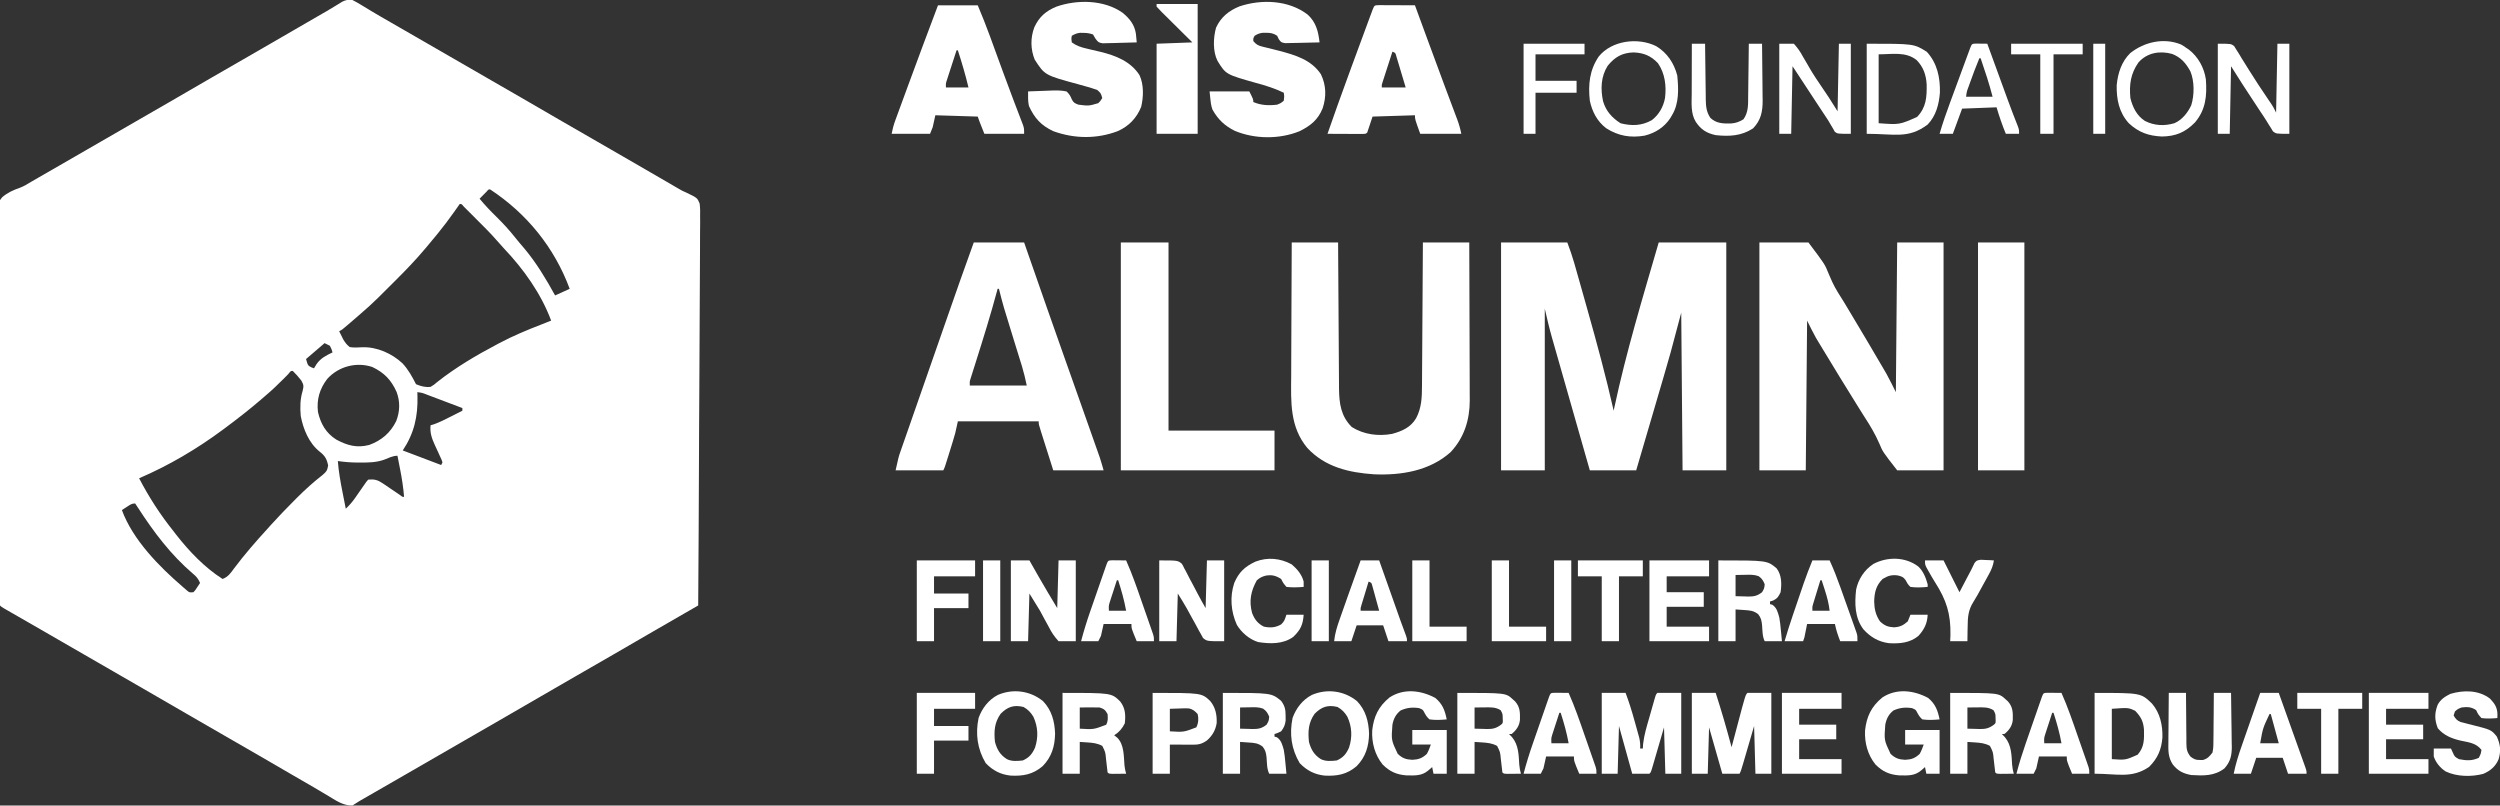 <?xml version="1.0" encoding="UTF-8"?>
<svg version="1.1" xmlns="http://www.w3.org/2000/svg" width="1887" height="608">
<rect width="100%" height="100%" fill="#333333" stroke="none"/>
<path d="M0 0 C2.513 1.267 4.812 2.574 7.188 4.062 C8.713 4.989 10.239 5.913 11.766 6.836 C12.6 7.344 13.435 7.851 14.295 8.374 C19.301 11.383 24.373 14.278 29.438 17.188 C31.686 18.483 33.935 19.778 36.184 21.074 C37.313 21.724 38.442 22.375 39.605 23.044 C45.072 26.193 50.536 29.347 56 32.5 C58.167 33.75 60.333 35 62.5 36.25 C75.5 43.75 88.5 51.25 101.5 58.75 C102.573 59.369 103.645 59.988 104.75 60.625 C106.916 61.874 109.081 63.124 111.246 64.373 C116.686 67.512 122.127 70.65 127.57 73.785 C138.022 79.807 148.463 85.847 158.875 91.938 C167.553 97.013 176.266 102.023 185 107 C194.711 112.534 204.389 118.121 214.036 123.766 C222.644 128.801 231.28 133.788 239.922 138.764 C241.885 139.894 243.842 141.036 245.791 142.19 C248.945 144.031 248.945 144.031 252.162 145.432 C260.323 149.367 260.323 149.367 262.098 153.648 C262.519 156.972 262.543 160.109 262.443 163.459 C262.453 164.714 262.464 165.97 262.474 167.263 C262.501 170.738 262.453 174.208 262.393 177.683 C262.341 181.432 262.359 185.182 262.368 188.932 C262.374 195.425 262.336 201.917 262.269 208.41 C262.171 217.798 262.14 227.184 262.125 236.572 C262.099 251.804 262.019 267.034 261.905 282.265 C261.795 297.059 261.71 311.853 261.659 326.647 C261.654 328.015 261.654 328.015 261.65 329.411 C261.634 333.988 261.619 338.564 261.604 343.14 C261.48 381.094 261.268 419.047 261 457 C257.432 459.058 253.865 461.117 250.297 463.175 C249.087 463.873 247.876 464.572 246.665 465.27 C240.317 468.933 233.968 472.596 227.617 476.254 C217.436 482.119 207.267 488.005 197.125 493.938 C187.855 499.359 178.542 504.702 169.212 510.019 C160.087 515.22 150.999 520.48 141.933 525.783 C131.409 531.938 120.846 538.024 110.282 544.109 C104.853 547.237 99.427 550.369 94 553.5 C91.833 554.75 89.667 556 87.5 557.25 C85.891 558.178 85.891 558.178 84.25 559.125 C48.5 579.75 48.5 579.75 45.244 581.628 C43.096 582.867 40.948 584.107 38.801 585.346 C33.713 588.282 28.626 591.216 23.535 594.146 C21.125 595.533 18.714 596.921 16.304 598.31 C14.599 599.292 12.892 600.273 11.186 601.254 C10.156 601.847 9.127 602.44 8.066 603.051 C7.158 603.573 6.25 604.096 5.315 604.634 C3.509 605.7 1.745 606.837 0 608 C-7.252 608.096 -12.771 604.003 -18.812 600.375 C-19.963 599.695 -21.115 599.017 -22.267 598.34 C-24.659 596.933 -27.048 595.521 -29.435 594.105 C-34.968 590.83 -40.55 587.639 -46.125 584.438 C-54.392 579.674 -62.64 574.88 -70.875 570.062 C-79.553 564.987 -88.266 559.977 -97 555 C-106.721 549.46 -116.409 543.866 -126.067 538.217 C-136.591 532.062 -147.154 525.976 -157.718 519.891 C-163.147 516.763 -168.573 513.631 -174 510.5 C-176.167 509.25 -178.333 508 -180.5 506.75 C-193.5 499.25 -206.5 491.75 -219.5 484.25 C-220.575 483.63 -221.649 483.01 -222.756 482.372 C-224.903 481.133 -227.049 479.895 -229.195 478.656 C-234.3 475.709 -239.406 472.765 -244.517 469.828 C-246.947 468.432 -249.376 467.034 -251.805 465.635 C-253.533 464.642 -255.262 463.65 -256.99 462.658 C-258.026 462.062 -259.062 461.466 -260.129 460.852 C-261.047 460.324 -261.966 459.796 -262.912 459.252 C-265 458 -265 458 -266 457 C-266.112 455.378 -266.155 453.752 -266.171 452.126 C-266.189 450.533 -266.189 450.533 -266.208 448.909 C-266.217 447.728 -266.226 446.547 -266.235 445.33 C-266.247 444.087 -266.26 442.843 -266.274 441.562 C-266.308 438.095 -266.338 434.628 -266.365 431.16 C-266.39 428.19 -266.417 425.22 -266.445 422.25 C-266.707 394.082 -266.849 365.913 -266.963 337.744 C-266.978 334.075 -266.994 330.406 -267.009 326.737 C-267.013 325.825 -267.017 324.913 -267.021 323.973 C-267.086 309.21 -267.214 294.448 -267.366 279.685 C-267.52 264.531 -267.611 249.379 -267.64 234.224 C-267.66 224.876 -267.73 215.53 -267.864 206.183 C-267.951 199.771 -267.974 193.36 -267.949 186.948 C-267.936 183.248 -267.951 179.554 -268.04 175.855 C-268.535 154.264 -268.535 154.264 -264.342 148.865 C-260.365 145.44 -256.009 143.466 -251.082 141.768 C-247.99 140.627 -245.369 138.997 -242.566 137.27 C-240.566 136.116 -238.564 134.964 -236.562 133.812 C-234.314 132.517 -232.065 131.221 -229.816 129.926 C-228.123 128.951 -228.123 128.951 -226.395 127.956 C-220.928 124.807 -215.464 121.653 -210 118.5 C-207.833 117.25 -205.667 116 -203.5 114.75 C-202.428 114.131 -201.355 113.513 -200.25 112.875 C-164.5 92.25 -164.5 92.25 -161.25 90.375 C-159.084 89.126 -156.919 87.876 -154.754 86.627 C-149.314 83.488 -143.873 80.35 -138.43 77.215 C-127.978 71.193 -117.537 65.153 -107.125 59.062 C-97.855 53.641 -88.542 48.298 -79.212 42.981 C-70.097 37.785 -61.019 32.532 -51.964 27.234 C-43.356 22.199 -34.72 17.212 -26.078 12.236 C-24.562 11.363 -24.562 11.363 -23.016 10.473 C-22.028 9.907 -21.039 9.341 -20.021 8.758 C-17.914 7.532 -15.823 6.278 -13.744 5.003 C-12.689 4.362 -11.634 3.72 -10.547 3.059 C-9.129 2.18 -9.129 2.18 -7.683 1.283 C-4.784 -0.103 -3.165 -0.396 0 0 Z M101.371 144.531 C100.733 145.181 100.095 145.831 99.438 146.5 C98.797 147.15 98.156 147.799 97.496 148.469 C97.002 148.974 96.509 149.479 96 150 C100.03 154.86 104.289 159.35 108.812 163.75 C113.831 168.701 118.492 173.762 122.863 179.305 C125.148 182.187 127.539 184.961 129.938 187.75 C138.988 198.611 146.186 210.648 153 223 C156.63 221.35 160.26 219.7 164 218 C152.504 186.909 131.679 161.202 104 143 C102.749 142.886 102.749 142.886 101.371 144.531 Z M81 154 C79.551 155.982 78.145 157.98 76.75 160 C72.891 165.49 68.863 170.798 64.625 176 C64.145 176.59 63.665 177.181 63.171 177.789 C61.462 179.872 59.732 181.936 58 184 C56.755 185.504 56.755 185.504 55.484 187.039 C48.054 195.931 40.09 204.19 31.862 212.344 C29.733 214.454 27.612 216.573 25.492 218.693 C24.115 220.066 22.737 221.437 21.359 222.809 C20.428 223.738 20.428 223.738 19.477 224.687 C15.14 228.979 10.627 233.024 6 237 C4.742 238.091 3.484 239.182 2.227 240.273 C1.026 241.308 -0.174 242.342 -1.375 243.375 C-1.99 243.907 -2.605 244.44 -3.238 244.988 C-7.769 248.884 -7.769 248.884 -10 250 C-9.341 251.337 -8.672 252.669 -8 254 C-7.48 255.06 -7.48 255.06 -6.949 256.141 C-5.489 258.582 -4.25 260.24 -2 262 C1.273 262.469 4.265 262.304 7.562 262.105 C18.602 261.767 29.791 266.791 37.812 274.25 C42.098 278.865 45.195 284.39 48 290 C51.777 291.545 54.933 292.444 59 292 C61.528 290.485 61.528 290.485 64.062 288.312 C77.987 277.328 93.34 268.264 109 260 C109.664 259.646 110.328 259.292 111.013 258.927 C121.366 253.442 132.047 249.009 142.97 244.786 C145.321 243.876 147.662 242.943 150 242 C142.493 221.744 129.221 203.105 114.379 187.52 C112.504 185.534 110.729 183.523 108.957 181.449 C104.44 176.26 99.572 171.422 94.7 166.57 C93.104 164.979 91.513 163.382 89.922 161.785 C88.909 160.773 87.896 159.761 86.883 158.75 C85.512 157.381 85.512 157.381 84.114 155.984 C82.362 153.886 82.362 153.886 81 154 Z M-21 259 C-27.93 264.94 -27.93 264.94 -35 271 C-33.609 275.915 -33.609 275.915 -30.875 277.312 C-30.256 277.539 -29.637 277.766 -29 278 C-28.041 276.422 -28.041 276.422 -27.062 274.812 C-23.927 270.353 -19.843 268.29 -15 266 C-15.717 263.538 -15.717 263.538 -17 261 C-18.32 260.34 -19.64 259.68 -21 259 Z M-19 286 C-24.777 293.544 -27.09 301.534 -26 311 C-23.919 319.947 -20.012 326.803 -12.195 331.789 C-3.891 336.248 3.433 338.296 12.676 335.844 C22.002 332.458 28.708 326.701 33.094 317.773 C35.896 310.43 36.079 303.262 33.375 295.875 C29.262 286.764 24.089 281.334 15 277 C2.887 272.962 -10.558 276.632 -19 286 Z M-48.441 282.379 C-49.483 283.439 -50.524 284.5 -51.562 285.562 C-56.212 290.26 -60.943 294.74 -66 299 C-67.377 300.193 -67.377 300.193 -68.781 301.41 C-77.563 308.99 -86.7 316.068 -96 323 C-96.599 323.447 -97.199 323.895 -97.816 324.355 C-117.434 338.908 -138.543 351.351 -161 361 C-153.573 375.251 -145.054 388.481 -135 401 C-134.33 401.875 -133.659 402.751 -132.969 403.652 C-123.134 416.23 -111.513 428.39 -98 437 C-93.906 435.48 -91.912 432.6 -89.438 429.188 C-81.542 418.619 -72.889 408.742 -64 399 C-63.218 398.125 -62.435 397.249 -61.629 396.348 C-55.864 389.951 -49.891 383.787 -43.812 377.688 C-42.69 376.558 -42.69 376.558 -41.545 375.406 C-35.495 369.373 -29.244 363.745 -22.5 358.5 C-19.574 355.936 -19.07 355.369 -18.312 351.375 C-19.324 346.411 -20.722 343.988 -24.75 340.875 C-32.854 334.384 -37.091 323.943 -39 314 C-39.578 307.28 -39.463 301.214 -37.5 294.75 C-36.646 291.301 -36.817 290.322 -38.613 287.164 C-40.626 284.611 -42.652 282.248 -45 280 C-46.449 279.884 -46.449 279.884 -48.441 282.379 Z M49 296 C49.035 297.004 49.07 298.008 49.105 299.043 C49.478 314.335 46.622 327.068 38 340 C47.57 343.63 57.14 347.26 67 351 C67.33 350.34 67.66 349.68 68 349 C67.288 346.85 67.288 346.85 66.129 344.457 C65.72 343.548 65.31 342.638 64.889 341.701 C64.013 339.793 63.133 337.887 62.248 335.982 C59.883 330.707 58.415 326.797 59 321 C59.797 320.765 60.593 320.531 61.414 320.289 C65.931 318.665 70.104 316.555 74.375 314.375 C75.622 313.745 75.622 313.745 76.895 313.102 C78.932 312.071 80.967 311.037 83 310 C83 309.34 83 308.68 83 308 C78.481 306.287 73.96 304.578 69.438 302.873 C67.899 302.292 66.361 301.71 64.823 301.127 C62.615 300.29 60.405 299.457 58.195 298.625 C57.506 298.363 56.816 298.1 56.105 297.83 C52.648 296.462 52.648 296.462 49 296 Z M23.824 347.027 C18.045 349.018 12.743 349.153 6.688 349.125 C5.463 349.131 5.463 349.131 4.213 349.137 C-0.946 349.128 -5.895 348.74 -11 348 C-10.398 356 -9.002 363.763 -7.438 371.625 C-7.204 372.82 -6.97 374.015 -6.729 375.246 C-6.156 378.165 -5.58 381.083 -5 384 C-2.363 381.463 -0.105 378.931 1.98 375.926 C2.504 375.176 3.028 374.427 3.568 373.654 C4.103 372.882 4.637 372.109 5.188 371.312 C6.264 369.766 7.34 368.221 8.418 366.676 C8.89 365.994 9.362 365.313 9.848 364.611 C11 363 11 363 12 362 C16.632 361.596 19.107 362.244 22.926 364.844 C23.804 365.43 24.683 366.017 25.588 366.621 C26.487 367.241 27.386 367.861 28.312 368.5 C30.12 369.72 31.929 370.939 33.738 372.156 C34.533 372.701 35.327 373.246 36.146 373.807 C37.773 375.09 37.773 375.09 39 375 C38.418 367.853 37.335 360.905 35.938 353.875 C35.751 352.919 35.565 351.962 35.373 350.977 C34.919 348.65 34.462 346.325 34 344 C30.42 344 27.139 345.765 23.824 347.027 Z M-170.125 382.5 C-170.849 382.964 -171.574 383.428 -172.32 383.906 C-172.875 384.267 -173.429 384.628 -174 385 C-165.735 407.507 -145.828 427.672 -128 443 C-127.131 443.753 -126.262 444.506 -125.367 445.281 C-123.083 447.294 -123.083 447.294 -120 447 C-118.539 445.465 -118.539 445.465 -117.312 443.5 C-116.876 442.85 -116.439 442.201 -115.988 441.531 C-115.662 441.026 -115.336 440.521 -115 440 C-116.334 436.952 -117.668 435.202 -120.25 433.125 C-137.171 418.683 -149.974 401.588 -162 383 C-162.66 382.01 -163.32 381.02 -164 380 C-166.676 380 -167.89 381.058 -170.125 382.5 Z " fill="#FFFFFF" transform="translate(266,0)"/>
<path d="M0 0 C16.5 0 33 0 50 0 C51.948 5.194 53.694 10.12 55.201 15.418 C55.401 16.115 55.6 16.811 55.805 17.529 C56.458 19.819 57.106 22.111 57.754 24.402 C58.216 26.03 58.678 27.658 59.141 29.285 C60.368 33.611 61.59 37.939 62.81 42.267 C63.562 44.936 64.316 47.604 65.069 50.273 C72.252 75.723 79.189 101.195 85 127 C85.149 126.291 85.298 125.583 85.452 124.853 C94.431 82.678 106.985 41.383 119 0 C135.83 0 152.66 0 170 0 C170 56.76 170 113.52 170 172 C159.11 172 148.22 172 137 172 C136.67 132.73 136.34 93.46 136 53 C133.36 62.9 130.72 72.8 128 83 C126.293 89.036 124.573 95.065 122.801 101.082 C122.353 102.613 121.906 104.143 121.459 105.674 C120.311 109.599 119.16 113.522 118.007 117.445 C116.84 121.422 115.677 125.399 114.514 129.377 C110.355 143.588 106.179 157.795 102 172 C90.45 172 78.9 172 67 172 C63.006 158.014 59.016 144.027 55.03 130.038 C53.179 123.542 51.326 117.046 49.471 110.551 C47.678 104.275 45.889 97.998 44.102 91.721 C43.422 89.334 42.741 86.947 42.058 84.561 C41.098 81.202 40.142 77.842 39.186 74.482 C38.907 73.509 38.628 72.537 38.341 71.535 C36.314 64.384 34.677 57.267 33 50 C33 90.26 33 130.52 33 172 C22.11 172 11.22 172 0 172 C0 115.24 0 58.48 0 0 Z M137 43 C138 45 138 45 138 45 Z " fill="#FFFFFF" transform="translate(1133,183)"/>
<path d="M0 0 C12.21 0 24.42 0 37 0 C49.39 16.449 49.39 16.449 52.148 23.34 C52.795 24.834 53.447 26.326 54.104 27.816 C54.418 28.527 54.732 29.239 55.056 29.972 C57.426 35.062 60.515 39.755 63.5 44.5 C64.704 46.493 65.903 48.489 67.098 50.488 C67.715 51.518 68.333 52.547 68.969 53.608 C72.553 59.595 76.124 65.589 79.689 71.587 C80.504 72.959 81.32 74.33 82.136 75.7 C86.215 82.554 90.273 89.421 94.254 96.332 C94.857 97.377 95.459 98.422 96.08 99.499 C98.512 103.933 100.738 108.477 103 113 C103.33 75.71 103.66 38.42 104 0 C115.55 0 127.1 0 139 0 C139 56.76 139 113.52 139 172 C127.45 172 115.9 172 104 172 C93.106 158.034 93.106 158.034 90.488 151.727 C87.415 144.666 83.655 138.325 79.438 131.875 C78.203 129.915 76.972 127.953 75.746 125.988 C75.134 125.011 74.521 124.033 73.89 123.026 C65.081 108.923 56.406 94.736 47.812 80.5 C47.201 79.492 46.589 78.484 45.959 77.446 C45.381 76.484 44.803 75.522 44.207 74.531 C43.707 73.702 43.206 72.872 42.691 72.018 C40.306 67.761 38.182 63.364 36 59 C35.67 96.29 35.34 133.58 35 172 C23.45 172 11.9 172 0 172 C0 115.24 0 58.48 0 0 Z M104 115 C105 117 105 117 105 117 Z " fill="#FFFFFF" transform="translate(1328,183)"/>
<path d="M0 0 C11.55 0 23.1 0 35 0 C35.03 5.329 35.03 5.329 35.06 10.765 C35.127 22.52 35.205 34.274 35.288 46.029 C35.338 53.154 35.384 60.278 35.422 67.403 C35.455 73.617 35.495 79.831 35.543 86.044 C35.568 89.331 35.589 92.618 35.603 95.904 C35.62 99.583 35.649 103.262 35.681 106.941 C35.683 108.018 35.685 109.094 35.688 110.204 C35.812 121.507 37.048 131.048 45.312 139.312 C54.393 145.014 65.24 146.414 75.723 144.504 C83.289 142.434 89.776 139.631 93.875 132.688 C98.052 124.786 98.302 116.808 98.319 108.076 C98.329 106.905 98.339 105.733 98.349 104.526 C98.38 100.674 98.397 96.821 98.414 92.969 C98.433 90.29 98.452 87.611 98.473 84.932 C98.519 78.614 98.556 72.296 98.589 65.978 C98.628 58.781 98.677 51.584 98.727 44.386 C98.831 29.591 98.918 14.796 99 0 C110.55 0 122.1 0 134 0 C134.068 16.612 134.123 33.224 134.155 49.837 C134.171 57.551 134.192 65.266 134.226 72.98 C134.256 79.709 134.276 86.437 134.282 93.166 C134.286 96.724 134.295 100.283 134.317 103.841 C134.342 107.826 134.342 111.811 134.341 115.796 C134.351 116.959 134.362 118.122 134.373 119.32 C134.318 134.031 130.183 147.233 120.043 158.156 C104.23 172.427 82.614 175.903 62 175 C43.095 173.701 25.213 169.538 11.777 155.141 C-1.551 139.088 -0.571 120.417 -0.406 100.632 C-0.38 97.085 -0.378 93.537 -0.373 89.99 C-0.361 83.297 -0.328 76.604 -0.288 69.911 C-0.243 62.281 -0.221 54.65 -0.201 47.02 C-0.16 31.347 -0.086 15.673 0 0 Z " fill="#FFFFFF" transform="translate(975,183)"/>
<path d="M0 0 C12.54 0 25.08 0 38 0 C40.086 5.986 40.086 5.986 42.215 12.094 C50.992 37.267 59.771 62.438 68.688 87.562 C69.359 89.454 70.03 91.346 70.701 93.238 C71.036 94.181 71.37 95.124 71.715 96.095 C72.051 97.043 72.388 97.992 72.734 98.969 C73.071 99.917 73.407 100.865 73.754 101.842 C77.899 113.528 82.029 125.218 86.15 136.912 C87.001 139.323 87.852 141.735 88.703 144.145 C89.886 147.493 91.067 150.842 92.246 154.191 C92.597 155.184 92.949 156.176 93.31 157.199 C93.637 158.127 93.963 159.054 94.299 160.01 C94.58 160.809 94.862 161.608 95.153 162.431 C96.195 165.591 97.086 168.8 98 172 C85.46 172 72.92 172 60 172 C58.185 166.266 56.37 160.532 54.5 154.625 C53.926 152.816 53.351 151.007 52.76 149.143 C52.308 147.713 51.857 146.282 51.406 144.852 C51.169 144.106 50.931 143.361 50.687 142.593 C49 137.228 49 137.228 49 135 C28.87 135 8.74 135 -12 135 C-12.66 137.97 -13.32 140.94 -14 144 C-14.609 146.173 -15.243 148.34 -15.91 150.496 C-16.26 151.631 -16.61 152.766 -16.971 153.936 C-17.331 155.091 -17.691 156.247 -18.062 157.438 C-18.427 158.62 -18.791 159.803 -19.166 161.021 C-21.859 169.719 -21.859 169.719 -23 172 C-34.88 172 -46.76 172 -59 172 C-56.75 161.875 -56.75 161.875 -55.359 157.887 C-55.046 156.984 -54.734 156.081 -54.412 155.15 C-54.076 154.196 -53.74 153.241 -53.395 152.258 C-52.861 150.721 -52.861 150.721 -52.316 149.154 C-51.153 145.809 -49.983 142.467 -48.812 139.125 C-47.995 136.78 -47.178 134.434 -46.362 132.088 C-44.3 126.167 -42.232 120.247 -40.163 114.329 C-38.439 109.393 -36.719 104.457 -35 99.52 C-32.259 91.649 -29.512 83.78 -26.762 75.913 C-24.52 69.494 -22.285 63.074 -20.051 56.652 C-13.466 37.731 -6.837 18.832 0 0 Z M18 35 C17.861 35.522 17.723 36.043 17.58 36.581 C12.76 54.544 7.237 72.27 1.625 89.999 C1.32 90.966 1.016 91.933 0.702 92.929 C0.124 94.767 -0.458 96.603 -1.044 98.438 C-1.302 99.259 -1.56 100.08 -1.826 100.925 C-2.054 101.643 -2.281 102.36 -2.516 103.099 C-3.123 105.158 -3.123 105.158 -3 108 C11.19 108 25.38 108 40 108 C38.421 100.776 38.421 100.776 36.459 93.718 C36.172 92.786 35.885 91.854 35.589 90.894 C35.284 89.916 34.979 88.938 34.664 87.93 C34.183 86.371 34.183 86.371 33.692 84.78 C32.673 81.477 31.65 78.176 30.625 74.875 C22.231 47.814 22.231 47.814 19 35 C18.67 35 18.34 35 18 35 Z " fill="#FFFFFF" transform="translate(735,183)"/>
<path d="M0 0 C11.88 0 23.76 0 36 0 C36 46.86 36 93.72 36 142 C62.4 142 88.8 142 116 142 C116 151.9 116 161.8 116 172 C77.72 172 39.44 172 0 172 C0 115.24 0 58.48 0 0 Z " fill="#FFFFFF" transform="translate(846,183)"/>
<path d="M0 0 C11.55 0 23.1 0 35 0 C35 56.76 35 113.52 35 172 C23.45 172 11.9 172 0 172 C0 115.24 0 58.48 0 0 Z " fill="#FFFFFF" transform="translate(1493,183)"/>
<path d="M0 0 C6.369 5.801 8.083 12.798 9 21 C4.925 21.124 0.851 21.214 -3.225 21.275 C-4.612 21.3 -5.998 21.334 -7.384 21.377 C-9.376 21.438 -11.37 21.464 -13.363 21.488 C-14.563 21.514 -15.762 21.541 -16.997 21.568 C-20 21 -20 21 -21.796 18.551 C-22.193 17.709 -22.591 16.867 -23 16 C-25.827 14.077 -28.116 13.727 -31.5 13.75 C-32.253 13.745 -33.006 13.74 -33.781 13.734 C-36.268 14.032 -37.88 14.681 -40 16 C-41.076 17.889 -41.076 17.889 -41 20 C-38.946 22.551 -37.23 23.466 -34.078 24.211 C-33.307 24.401 -32.536 24.591 -31.742 24.787 C-30.919 24.981 -30.097 25.175 -29.25 25.375 C-27.528 25.808 -25.806 26.244 -24.086 26.684 C-23.228 26.903 -22.371 27.122 -21.487 27.347 C-9.403 30.519 2.744 34.117 10 45 C14.062 53.387 14.242 62.035 11.312 70.812 C7.736 79.525 2.246 83.858 -6 88 C-21.225 94.205 -39.847 94.093 -54.992 87.746 C-62.688 83.919 -67.713 79.117 -71.875 71.625 C-73 68 -73 68 -74 58 C-64.1 58 -54.2 58 -44 58 C-41 64 -41 64 -41 66 C-35.296 68.535 -29.134 68.768 -23 68 C-20.149 66.811 -20.149 66.811 -18 65 C-17.583 61.874 -17.583 61.874 -18 59 C-24.777 55.696 -31.612 53.588 -38.875 51.625 C-61.692 45.176 -61.692 45.176 -68 35 C-71.649 27.854 -71.265 17.517 -69.125 9.875 C-65.414 1.868 -59.515 -2.921 -51.43 -6.188 C-34.734 -11.771 -14.284 -10.947 0 0 Z " fill="#FFFFFF" transform="translate(987,11)"/>
<path d="M0 0 C5.309 4.308 9.092 8.941 10.172 15.836 C10.247 16.624 10.321 17.411 10.398 18.223 C10.477 19.021 10.556 19.819 10.637 20.641 C10.691 21.243 10.745 21.845 10.801 22.465 C6.744 22.613 2.689 22.722 -1.37 22.794 C-2.749 22.825 -4.128 22.865 -5.507 22.917 C-7.492 22.99 -9.479 23.021 -11.465 23.051 C-13.256 23.098 -13.256 23.098 -15.083 23.146 C-18.199 22.465 -18.199 22.465 -20.433 19.491 C-21.307 17.993 -21.307 17.993 -22.199 16.465 C-24.97 15.541 -26.766 15.302 -29.637 15.277 C-30.779 15.256 -30.779 15.256 -31.945 15.234 C-34.433 15.489 -36.047 16.225 -38.199 17.465 C-38.617 19.838 -38.617 19.838 -38.199 22.465 C-34.711 25.014 -31.368 26.112 -27.191 27.078 C-26.039 27.357 -24.887 27.636 -23.699 27.924 C-21.307 28.487 -18.914 29.044 -16.52 29.596 C-5.032 32.397 6.245 36.823 12.891 47.16 C16.226 54.262 15.969 63.682 14.145 71.152 C10.733 79.621 4.814 85.748 -3.492 89.434 C-19.354 95.476 -36.284 95.243 -52.199 89.465 C-61.375 85.182 -66.473 79.538 -70.574 70.402 C-71.368 66.673 -71.238 63.278 -71.199 59.465 C-67.161 59.266 -63.125 59.122 -59.084 59.025 C-57.711 58.985 -56.338 58.931 -54.967 58.861 C-50.609 58.646 -46.48 58.569 -42.199 59.465 C-40.115 61.379 -39.202 62.921 -38.163 65.537 C-36.919 68.025 -35.772 68.515 -33.199 69.465 C-25.481 70.448 -25.481 70.448 -18.238 68.344 C-16.715 66.873 -16.715 66.873 -15.199 64.465 C-16.283 60.775 -16.283 60.775 -19.062 58.312 C-19.871 58.053 -20.679 57.794 -21.512 57.527 C-22.486 57.206 -23.461 56.885 -24.465 56.555 C-27.386 55.702 -30.309 54.887 -33.246 54.094 C-58.593 47.22 -58.593 47.22 -66.199 35.465 C-69.403 27.595 -69.471 18.912 -66.449 10.965 C-62.817 3.158 -57.83 -1.194 -49.926 -4.48 C-34.224 -10 -14.023 -9.789 0 0 Z " fill="#FFFFFF" transform="translate(847.199,9.535)"/>
<path d="M0 0 C9.9 0 19.8 0 30 0 C33.153 7.567 36.211 15.073 39.004 22.766 C39.545 24.243 39.545 24.243 40.096 25.751 C41.254 28.916 42.408 32.083 43.562 35.25 C45.164 39.635 46.767 44.019 48.371 48.402 C48.766 49.482 49.161 50.561 49.568 51.674 C51.958 58.194 54.381 64.7 56.848 71.191 C57.133 71.945 57.419 72.698 57.713 73.474 C59.016 76.905 60.326 80.333 61.647 83.757 C62.096 84.937 62.545 86.116 63.008 87.332 C63.396 88.34 63.784 89.348 64.184 90.386 C65 93 65 93 65 97 C55.1 97 45.2 97 35 97 C31 87 31 87 30 84 C19.44 83.67 8.88 83.34 -2 83 C-2.66 85.97 -3.32 88.94 -4 92 C-4.66 93.65 -5.32 95.3 -6 97 C-15.57 97 -25.14 97 -35 97 C-34.295 93.477 -33.593 90.603 -32.38 87.294 C-32.048 86.381 -31.716 85.468 -31.373 84.527 C-31.01 83.542 -30.647 82.558 -30.273 81.543 C-29.893 80.503 -29.513 79.463 -29.121 78.391 C-27.876 74.989 -26.626 71.588 -25.375 68.188 C-24.517 65.847 -23.659 63.507 -22.802 61.167 C-15.306 40.739 -7.686 20.358 0 0 Z M14 34 C12.66 38.102 11.329 42.207 10 46.312 C9.618 47.48 9.237 48.647 8.844 49.85 C8.483 50.968 8.122 52.086 7.75 53.238 C7.247 54.786 7.247 54.786 6.734 56.365 C5.866 59.026 5.866 59.026 6 62 C11.61 62 17.22 62 23 62 C20.747 52.515 17.978 43.275 15 34 C14.67 34 14.34 34 14 34 Z " fill="#FFFFFF" transform="translate(708,4)"/>
<path d="M0 0 C1.252 0.005 2.503 0.01 3.793 0.016 C4.789 0.018 4.789 0.018 5.806 0.02 C7.936 0.026 10.065 0.038 12.195 0.051 C13.636 0.056 15.077 0.061 16.517 0.065 C20.056 0.076 23.594 0.093 27.133 0.114 C27.323 0.632 27.513 1.15 27.708 1.684 C29.776 7.325 31.844 12.965 33.914 18.604 C34.725 20.815 35.536 23.026 36.347 25.237 C40.818 37.425 45.305 49.607 49.855 61.766 C50.225 62.755 50.595 63.744 50.976 64.763 C52.735 69.466 54.498 74.168 56.267 78.867 C56.901 80.558 57.534 82.25 58.168 83.942 C58.455 84.701 58.743 85.46 59.04 86.243 C60.405 89.9 61.362 93.26 62.133 97.114 C51.903 97.114 41.673 97.114 31.133 97.114 C27.133 86.114 27.133 86.114 27.133 83.114 C11.293 83.609 11.293 83.609 -4.867 84.114 C-6.187 88.074 -7.507 92.034 -8.867 96.114 C-9.867 97.114 -9.867 97.114 -12.643 97.227 C-13.853 97.222 -15.062 97.217 -16.309 97.211 C-17.614 97.208 -18.919 97.205 -20.264 97.201 C-21.653 97.193 -23.041 97.185 -24.43 97.176 C-25.823 97.171 -27.215 97.166 -28.608 97.162 C-32.028 97.151 -35.448 97.134 -38.867 97.114 C-33.954 82.927 -28.878 68.804 -23.716 54.706 C-22.499 51.382 -21.285 48.056 -20.071 44.731 C-16.023 33.653 -11.947 22.586 -7.828 11.535 C-7.445 10.5 -7.061 9.466 -6.666 8.399 C-6.136 6.983 -6.136 6.983 -5.595 5.538 C-5.285 4.705 -4.974 3.872 -4.654 3.014 C-3.429 0.054 -3.378 0.134 0 0 Z M10.133 35.114 C8.795 39.237 7.463 43.363 6.133 47.489 C5.56 49.252 5.56 49.252 4.976 51.051 C4.615 52.173 4.254 53.294 3.883 54.449 C3.547 55.486 3.212 56.523 2.867 57.592 C2.039 59.996 2.039 59.996 2.133 62.114 C8.073 62.114 14.013 62.114 20.133 62.114 C18.85 57.798 17.557 53.486 16.258 49.176 C15.71 47.328 15.71 47.328 15.152 45.444 C14.798 44.274 14.443 43.104 14.078 41.899 C13.753 40.815 13.429 39.731 13.094 38.614 C12.398 35.965 12.398 35.965 10.133 35.114 Z " fill="#FFFFFF" transform="translate(1040.867,3.886)"/>
<path d="M0 0 C5.94 0 11.88 0 18 0 C22.387 13.578 26.343 27.209 30 41 C30.227 40.144 30.453 39.287 30.687 38.405 C31.541 35.18 32.397 31.956 33.253 28.732 C33.621 27.345 33.989 25.959 34.356 24.572 C40.447 1.553 40.447 1.553 42 0 C47.94 0 53.88 0 60 0 C60 20.13 60 40.26 60 61 C56.04 61 52.08 61 48 61 C47.67 49.12 47.34 37.24 47 25 C43.752 36.099 43.752 36.099 40.508 47.199 C40.101 48.588 39.693 49.978 39.285 51.367 C39.074 52.091 38.864 52.815 38.646 53.561 C37.114 58.772 37.114 58.772 36 61 C31.71 61 27.42 61 23 61 C19.7 49.45 16.4 37.9 13 26 C12.67 37.55 12.34 49.1 12 61 C8.04 61 4.08 61 0 61 C0 40.87 0 20.74 0 0 Z " fill="#FFFFFF" transform="translate(1277,523)"/>
<path d="M0 0 C5.94 0 11.88 0 18 0 C20.582 6.884 22.699 13.648 24.644 20.719 C25.19 22.696 25.746 24.669 26.303 26.643 C26.65 27.899 26.998 29.155 27.355 30.449 C27.83 32.156 27.83 32.156 28.313 33.897 C28.939 36.727 29.142 39.118 29 42 C29.66 42 30.32 42 31 42 C31.072 40.855 31.144 39.711 31.219 38.531 C31.974 31.743 33.982 25.246 35.866 18.704 C36.506 16.479 37.135 14.252 37.762 12.023 C38.163 10.609 38.566 9.195 38.969 7.781 C39.157 7.115 39.346 6.448 39.54 5.761 C40.884 1.116 40.884 1.116 42 0 C47.94 0 53.88 0 60 0 C60 20.13 60 40.26 60 61 C56.04 61 52.08 61 48 61 C47.505 43.675 47.505 43.675 47 26 C46.29 28.443 45.579 30.886 44.848 33.402 C44.16 35.759 43.471 38.115 42.782 40.471 C42.303 42.113 41.825 43.756 41.348 45.398 C40.663 47.755 39.975 50.11 39.285 52.465 C39.072 53.203 38.858 53.942 38.638 54.703 C37.114 59.886 37.114 59.886 36 61 C31.71 61 27.42 61 23 61 C19.7 49.12 16.4 37.24 13 25 C12.67 36.88 12.34 48.76 12 61 C8.04 61 4.08 61 0 61 C0 40.87 0 20.74 0 0 Z " fill="#FFFFFF" transform="translate(1209,523)"/>
<path d="M0 0 C10.23 0 20.46 0 31 0 C31 32.34 31 64.68 31 98 C20.77 98 10.54 98 0 98 C0 75.56 0 53.12 0 30 C8.91 29.67 17.82 29.34 27 29 C25.051 27.074 23.102 25.148 21.094 23.164 C19.216 21.302 17.34 19.438 15.464 17.574 C14.157 16.277 12.847 14.981 11.536 13.687 C9.654 11.83 7.78 9.966 5.906 8.102 C5.316 7.521 4.725 6.941 4.117 6.343 C2.706 4.933 1.347 3.471 0 2 C0 1.34 0 0.68 0 0 Z " fill="#FFFFFF" transform="translate(873,3)"/>
<path d="M0 0 C4.62 0 9.24 0 14 0 C14.762 1.342 15.524 2.684 16.309 4.066 C17.351 5.898 18.394 7.731 19.438 9.562 C19.934 10.438 20.431 11.314 20.943 12.217 C25.508 20.226 30.253 28.088 35 36 C35.33 24.12 35.66 12.24 36 0 C40.29 0 44.58 0 49 0 C49 20.13 49 40.26 49 61 C44.71 61 40.42 61 36 61 C32.694 57.267 30.865 54.637 28.688 50.312 C27.588 48.308 26.488 46.304 25.387 44.301 C24.269 42.222 23.151 40.142 22 38 C19.36 33.71 16.72 29.42 14 25 C13.67 36.88 13.34 48.76 13 61 C8.71 61 4.42 61 0 61 C0 40.87 0 20.74 0 0 Z " fill="#FFFFFF" transform="translate(763,423)"/>
<path d="M0 0 C14 0 14 0 17.086 2.551 C18.075 4.242 18.075 4.242 18.945 6.098 C19.467 7.038 19.467 7.038 20 7.998 C21.094 9.996 22.109 12.024 23.125 14.062 C23.841 15.403 24.563 16.741 25.289 18.076 C26.626 20.55 27.933 23.036 29.208 25.543 C31.042 29.081 33.023 32.54 35 36 C35.33 24.12 35.66 12.24 36 0 C40.29 0 44.58 0 49 0 C49 20.13 49 40.26 49 61 C36 61 36 61 33.043 58.557 C32.431 57.435 31.818 56.312 31.188 55.156 C30.84 54.554 30.493 53.951 30.136 53.33 C29.043 51.409 28.022 49.46 27 47.5 C26.287 46.216 25.57 44.935 24.848 43.656 C23.509 41.277 22.207 38.888 20.922 36.479 C18.761 32.568 16.368 28.789 14 25 C13.67 36.88 13.34 48.76 13 61 C8.71 61 4.42 61 0 61 C0 40.87 0 20.74 0 0 Z M36 38 C37 40 37 40 37 40 Z " fill="#FFFFFF" transform="translate(875,423)"/>
<path d="M0 0 C5.51 4.592 7.221 9.403 8.625 16.188 C4.222 16.594 0.013 16.814 -4.375 16.188 C-6.302 14.563 -7.165 13.086 -8.352 10.883 C-9.358 8.888 -9.358 8.888 -12.188 7.688 C-17.291 6.887 -21.46 7.336 -26.188 9.438 C-29.828 12.35 -31.496 15.681 -32.375 20.188 C-33.259 31.907 -33.259 31.907 -28.375 42.188 C-24.864 45.531 -22.105 46.46 -17.375 46.688 C-12.67 46.468 -9.868 45.51 -6.375 42.188 C-5.074 39.877 -4.249 37.713 -3.375 35.188 C-7.995 35.188 -12.615 35.188 -17.375 35.188 C-17.375 31.558 -17.375 27.927 -17.375 24.188 C-8.795 24.188 -0.215 24.188 8.625 24.188 C8.625 35.078 8.625 45.968 8.625 57.188 C5.325 57.188 2.025 57.188 -1.375 57.188 C-1.705 55.538 -2.035 53.888 -2.375 52.188 C-3.767 53.394 -3.767 53.394 -5.188 54.625 C-10.175 58.947 -15.371 58.532 -21.73 58.453 C-29.218 57.907 -34.436 55.564 -39.75 50.25 C-45.639 43.002 -48.094 33.794 -47.629 24.523 C-46.485 14.004 -42.895 6.486 -34.609 -0.336 C-23.855 -7.443 -10.874 -5.84 0 0 Z " fill="#FFFFFF" transform="translate(1455.375,526.812)"/>
<path d="M0 0 C5.51 4.592 7.221 9.403 8.625 16.188 C4.222 16.594 0.013 16.814 -4.375 16.188 C-6.302 14.563 -7.165 13.086 -8.352 10.883 C-9.358 8.888 -9.358 8.888 -12.188 7.688 C-17.291 6.887 -21.46 7.336 -26.188 9.438 C-29.828 12.35 -31.496 15.681 -32.375 20.188 C-33.259 31.907 -33.259 31.907 -28.375 42.188 C-24.864 45.531 -22.105 46.46 -17.375 46.688 C-12.67 46.468 -9.868 45.51 -6.375 42.188 C-5.074 39.877 -4.249 37.713 -3.375 35.188 C-7.995 35.188 -12.615 35.188 -17.375 35.188 C-17.375 31.558 -17.375 27.927 -17.375 24.188 C-8.795 24.188 -0.215 24.188 8.625 24.188 C8.625 35.078 8.625 45.968 8.625 57.188 C5.325 57.188 2.025 57.188 -1.375 57.188 C-1.705 55.538 -2.035 53.888 -2.375 52.188 C-3.767 53.394 -3.767 53.394 -5.188 54.625 C-10.175 58.947 -15.371 58.532 -21.73 58.453 C-29.218 57.907 -34.436 55.564 -39.75 50.25 C-45.639 43.002 -48.094 33.794 -47.629 24.523 C-46.485 14.004 -42.895 6.486 -34.609 -0.336 C-23.855 -7.443 -10.874 -5.84 0 0 Z " fill="#FFFFFF" transform="translate(1083.375,526.812)"/>
<path d="M0 0 C34.941 0 34.941 0 43.312 8.051 C49.464 15.156 51.456 24.522 51.184 33.746 C50.448 42.774 47.625 49.375 41.188 55.812 C28.114 64.785 17.138 61 0 61 C0 40.87 0 20.74 0 0 Z M13 12 C13 24.54 13 37.08 13 50 C23.375 50.712 23.375 50.712 32.5 46.637 C37.582 40.818 37.422 35.134 37.277 27.75 C36.809 21.42 34.917 18.018 30.625 13.5 C25.498 11.108 25.498 11.108 13 12 Z " fill="#FFFFFF" transform="translate(1581,523)"/>
<path d="M0 0 C36.629 0 36.629 0 44 6 C46.866 9.888 47.409 12.704 47.375 17.5 C47.387 19.155 47.387 19.155 47.398 20.844 C46.958 24.33 46.107 26.212 44 29 C41.312 30.312 41.312 30.312 39 31 C39 31.66 39 32.32 39 33 C39.598 33.165 40.196 33.33 40.812 33.5 C44.165 35.799 44.921 39.235 46 43 C46.575 46.155 46.904 49.307 47.188 52.5 C47.269 53.322 47.351 54.145 47.436 54.992 C47.633 56.994 47.818 58.997 48 61 C43.71 61 39.42 61 35 61 C33.196 57.392 33.332 52.945 33.014 48.941 C32.651 45.457 32.258 43.324 30.051 40.555 C26.471 37.841 23.834 37.744 19.375 37.438 C17.271 37.293 15.168 37.149 13 37 C13 44.92 13 52.84 13 61 C8.71 61 4.42 61 0 61 C0 40.87 0 20.74 0 0 Z M13 11 C13 16.28 13 21.56 13 27 C15.372 27.062 17.744 27.124 20.188 27.188 C20.925 27.215 21.663 27.242 22.423 27.27 C26.829 27.326 29.538 26.743 33 24 C34.659 21.191 34.659 21.191 35 18 C33.855 15.201 32.858 13.596 30.367 11.867 C27.011 10.638 23.769 10.789 20.25 10.875 C16.661 10.937 16.661 10.937 13 11 Z " fill="#FFFFFF" transform="translate(923,523)"/>
<path d="M0 0 C36.833 0 36.833 0 44 6 C47.921 11.228 47.863 17.714 47 24 C45.383 27.328 44.665 28.675 41.312 30.312 C40.549 30.539 39.786 30.766 39 31 C39 31.66 39 32.32 39 33 C39.598 33.165 40.196 33.33 40.812 33.5 C44.165 35.799 44.921 39.235 46 43 C46.575 46.155 46.904 49.307 47.188 52.5 C47.269 53.322 47.351 54.145 47.436 54.992 C47.633 56.994 47.818 58.997 48 61 C43.71 61 39.42 61 35 61 C33.196 57.392 33.332 52.945 33.014 48.941 C32.651 45.457 32.258 43.324 30.051 40.555 C26.471 37.841 23.834 37.744 19.375 37.438 C17.271 37.293 15.168 37.149 13 37 C13 44.92 13 52.84 13 61 C8.71 61 4.42 61 0 61 C0 40.87 0 20.74 0 0 Z M13 11 C13 16.28 13 21.56 13 27 C15.372 27.062 17.744 27.124 20.188 27.188 C20.925 27.215 21.663 27.242 22.423 27.27 C26.829 27.326 29.538 26.743 33 24 C34.659 21.191 34.659 21.191 35 18 C33.855 15.201 32.858 13.596 30.367 11.867 C27.011 10.638 23.769 10.789 20.25 10.875 C16.661 10.937 16.661 10.937 13 11 Z " fill="#FFFFFF" transform="translate(1297,423)"/>
<path d="M0 0 C36.596 0 36.596 0 41.875 4.875 C42.706 5.614 42.706 5.614 43.555 6.367 C47.404 10.716 47.362 14.763 47.258 20.371 C46.805 24.984 44.512 28.098 41 31 C40.34 31 39.68 31 39 31 C39.784 31.825 40.568 32.65 41.375 33.5 C46.294 39.475 46.283 46.841 46.754 54.266 C46.967 56.628 47.345 58.727 48 61 C45.854 61.027 43.708 61.046 41.562 61.062 C40.368 61.074 39.173 61.086 37.941 61.098 C35 61 35 61 34 60 C33.552 56.667 33.18 53.335 32.838 49.99 C32.355 44.653 32.355 44.653 30 40 C26.319 38.001 22.827 37.648 18.688 37.375 C15.872 37.189 15.872 37.189 13 37 C13 44.92 13 52.84 13 61 C8.71 61 4.42 61 0 61 C0 40.87 0 20.74 0 0 Z M13 11 C13 16.28 13 21.56 13 27 C15.372 27.062 17.744 27.124 20.188 27.188 C20.925 27.215 21.663 27.242 22.423 27.27 C26.842 27.326 29.467 26.641 33 24 C34.442 22.778 34.442 22.778 34.25 19.125 C34.221 15.878 34.221 15.878 32.688 13.062 C28.742 10.578 24.788 10.884 20.312 10.938 C17.899 10.958 15.486 10.979 13 11 Z " fill="#FFFFFF" transform="translate(1472,523)"/>
<path d="M0 0 C36.596 0 36.596 0 41.875 4.875 C42.706 5.614 42.706 5.614 43.555 6.367 C47.404 10.716 47.362 14.763 47.258 20.371 C46.805 24.984 44.512 28.098 41 31 C40.34 31 39.68 31 39 31 C39.784 31.825 40.568 32.65 41.375 33.5 C46.294 39.475 46.283 46.841 46.754 54.266 C46.967 56.628 47.345 58.727 48 61 C45.854 61.027 43.708 61.046 41.562 61.062 C40.368 61.074 39.173 61.086 37.941 61.098 C35 61 35 61 34 60 C33.552 56.667 33.18 53.335 32.838 49.99 C32.355 44.653 32.355 44.653 30 40 C26.319 38.001 22.827 37.648 18.688 37.375 C15.872 37.189 15.872 37.189 13 37 C13 44.92 13 52.84 13 61 C8.71 61 4.42 61 0 61 C0 40.87 0 20.74 0 0 Z M13 11 C13 16.28 13 21.56 13 27 C15.372 27.062 17.744 27.124 20.188 27.188 C20.925 27.215 21.663 27.242 22.423 27.27 C26.842 27.326 29.467 26.641 33 24 C34.442 22.778 34.442 22.778 34.25 19.125 C34.221 15.878 34.221 15.878 32.688 13.062 C28.742 10.578 24.788 10.884 20.312 10.938 C17.899 10.958 15.486 10.979 13 11 Z " fill="#FFFFFF" transform="translate(1100,523)"/>
<path d="M0 0 C6.569 6.744 8.819 15.378 9.129 24.551 C8.956 34.115 6.56 42.131 -0.227 49.074 C-7.596 55.375 -14.975 56.705 -24.461 56.223 C-32.065 55.375 -37.936 52.352 -43.246 46.801 C-49.542 36.153 -51.114 24.813 -48.598 12.672 C-45.9 5.304 -41.118 -0.954 -34.121 -4.637 C-22.717 -9.586 -9.68 -7.881 0 0 Z M-31.996 9.613 C-36.688 16.261 -37.073 22.844 -36.246 30.801 C-34.668 36.56 -32.397 40.548 -27.246 43.801 C-23.526 45.661 -19.306 45.232 -15.246 44.801 C-10.428 42.66 -8.084 39.843 -6.004 35.133 C-3.393 27.098 -3.746 19.487 -7.246 11.801 C-9.206 8.559 -11.342 6.311 -14.684 4.426 C-21.967 2.649 -26.765 4.264 -31.996 9.613 Z " fill="#FFFFFF" transform="translate(1024.246,529.199)"/>
<path d="M0 0 C6.569 6.744 8.819 15.378 9.129 24.551 C8.956 34.115 6.56 42.131 -0.227 49.074 C-7.596 55.375 -14.975 56.705 -24.461 56.223 C-32.065 55.375 -37.936 52.352 -43.246 46.801 C-49.542 36.153 -51.114 24.813 -48.598 12.672 C-45.9 5.304 -41.118 -0.954 -34.121 -4.637 C-22.717 -9.586 -9.68 -7.881 0 0 Z M-31.996 9.613 C-36.688 16.261 -37.073 22.844 -36.246 30.801 C-34.668 36.56 -32.397 40.548 -27.246 43.801 C-23.526 45.661 -19.306 45.232 -15.246 44.801 C-10.428 42.66 -8.084 39.843 -6.004 35.133 C-3.393 27.098 -3.746 19.487 -7.246 11.801 C-9.206 8.559 -11.342 6.311 -14.684 4.426 C-21.967 2.649 -26.765 4.264 -31.996 9.613 Z " fill="#FFFFFF" transform="translate(787.246,529.199)"/>
<path d="M0 0 C36.946 0 36.946 0 43.562 6.5 C47.469 11.546 47.703 16.815 47 23 C44.96 27.006 42.777 29.572 39 32 C40.176 32.928 40.176 32.928 41.375 33.875 C46.561 39.076 46.201 47.844 46.754 54.773 C46.992 56.926 47.424 58.915 48 61 C45.854 61.027 43.708 61.046 41.562 61.062 C40.368 61.074 39.173 61.086 37.941 61.098 C35 61 35 61 34 60 C33.552 56.667 33.18 53.335 32.838 49.99 C32.355 44.653 32.355 44.653 30 40 C26.319 38.001 22.827 37.648 18.688 37.375 C15.872 37.189 15.872 37.189 13 37 C13 44.92 13 52.84 13 61 C8.71 61 4.42 61 0 61 C0 40.87 0 20.74 0 0 Z M13 11 C13 16.28 13 21.56 13 27 C23.485 27.647 23.485 27.647 33 24 C34.405 21.191 34.249 19.112 34 16 C32.22 12.864 31.477 12.159 28 11 C25.425 10.93 22.886 10.907 20.312 10.938 C17.899 10.958 15.486 10.979 13 11 Z " fill="#FFFFFF" transform="translate(802,523)"/>
<path d="M0 0 C3.556 3.729 5.518 6.651 5.633 11.879 C5.61 12.806 5.586 13.733 5.562 14.688 C1.508 15.032 -2.395 15.227 -6.438 14.688 C-9 11.812 -9 11.812 -10.438 8.688 C-14.144 6.216 -17.139 6.134 -21.438 6.688 C-24.365 7.842 -24.365 7.842 -26.438 9.688 C-26.767 10.678 -27.098 11.668 -27.438 12.688 C-26.028 15.254 -24.978 16.452 -22.28 17.629 C-21.461 17.834 -20.641 18.039 -19.797 18.25 C-18.438 18.61 -18.438 18.61 -17.051 18.977 C-16.106 19.211 -15.161 19.446 -14.188 19.688 C0.947 23.508 0.947 23.508 5.121 28.582 C7.858 34.554 8.438 39.366 6.5 45.75 C4.25 51.216 0.227 54.568 -5.152 56.828 C-14.055 59.157 -25.116 58.974 -33.484 54.961 C-37.609 52.272 -40.826 48.375 -42.438 43.688 C-42.438 41.708 -42.438 39.727 -42.438 37.688 C-38.148 37.688 -33.858 37.688 -29.438 37.688 C-29.004 38.636 -28.571 39.585 -28.125 40.562 C-26.644 43.888 -26.644 43.888 -23.438 45.688 C-17.903 46.794 -13.723 47.119 -8.438 44.688 C-6.906 41.682 -6.906 41.682 -6.438 38.688 C-10.473 33.443 -16.059 33.039 -22.176 31.709 C-28.879 30.131 -34.858 27.767 -39.375 22.375 C-41.88 16.038 -41.901 11.042 -39.52 4.734 C-37.33 0.593 -34.099 -1.482 -29.938 -3.562 C-20.035 -6.533 -8.538 -6.568 0 0 Z " fill="#FFFFFF" transform="translate(1879.438,527.312)"/>
<path d="M0 0 C14.85 0 29.7 0 45 0 C45 3.96 45 7.92 45 12 C34.44 12 23.88 12 13 12 C13 15.96 13 19.92 13 24 C22.24 24 31.48 24 41 24 C41 27.63 41 31.26 41 35 C31.76 35 22.52 35 13 35 C13 39.95 13 44.9 13 50 C23.56 50 34.12 50 45 50 C45 53.63 45 57.26 45 61 C30.15 61 15.3 61 0 61 C0 40.87 0 20.74 0 0 Z " fill="#FFFFFF" transform="translate(1788,523)"/>
<path d="M0 0 C14.85 0 29.7 0 45 0 C45 3.96 45 7.92 45 12 C34.44 12 23.88 12 13 12 C13 15.96 13 19.92 13 24 C22.24 24 31.48 24 41 24 C41 27.63 41 31.26 41 35 C31.76 35 22.52 35 13 35 C13 39.95 13 44.9 13 50 C23.56 50 34.12 50 45 50 C45 53.63 45 57.26 45 61 C30.15 61 15.3 61 0 61 C0 40.87 0 20.74 0 0 Z " fill="#FFFFFF" transform="translate(1345,523)"/>
<path d="M0 0 C14.85 0 29.7 0 45 0 C45 3.96 45 7.92 45 12 C34.44 12 23.88 12 13 12 C13 15.96 13 19.92 13 24 C22.24 24 31.48 24 41 24 C41 27.63 41 31.26 41 35 C31.76 35 22.52 35 13 35 C13 39.95 13 44.9 13 50 C23.56 50 34.12 50 45 50 C45 53.63 45 57.26 45 61 C30.15 61 15.3 61 0 61 C0 40.87 0 20.74 0 0 Z " fill="#FFFFFF" transform="translate(1245,423)"/>
<path d="M0 0 C3.63 0 7.26 0 11 0 C13.978 3.329 15.744 5.846 17.812 9.688 C18.992 11.706 20.174 13.723 21.359 15.738 C21.954 16.775 22.549 17.813 23.162 18.881 C26.091 23.851 29.323 28.605 32.562 33.375 C33.69 35.048 34.817 36.723 35.941 38.398 C36.413 39.096 36.884 39.794 37.369 40.513 C39.637 43.972 41.808 47.493 44 51 C44.33 34.17 44.66 17.34 45 0 C47.97 0 50.94 0 54 0 C54 22.44 54 44.88 54 68 C44 68 44 68 41.943 66.496 C41.316 65.367 41.316 65.367 40.676 64.215 C40.126 63.301 39.577 62.387 39.01 61.445 C38.347 60.308 37.683 59.171 37 58 C35.541 55.748 34.053 53.516 32.563 51.283 C30.896 48.783 29.244 46.273 27.596 43.76 C27.036 42.907 26.477 42.054 25.901 41.175 C25.335 40.313 24.77 39.451 24.188 38.562 C23.032 36.803 21.876 35.043 20.721 33.283 C18.193 29.435 15.667 25.586 13.143 21.736 C12.101 20.153 11.051 18.576 10 17 C9.67 33.83 9.34 50.66 9 68 C6.03 68 3.06 68 0 68 C0 45.56 0 23.12 0 0 Z " fill="#FFFFFF" transform="translate(1343,33)"/>
<path d="M0 0 C10 0 10 0 12.375 1.844 C12.911 2.72 13.447 3.597 14 4.5 C14.647 5.513 15.294 6.526 15.961 7.57 C16.634 8.702 17.307 9.834 18 11 C18.739 12.187 19.481 13.372 20.227 14.555 C21.442 16.487 22.653 18.421 23.85 20.364 C28.166 27.364 32.75 34.18 37.354 40.994 C37.928 41.847 38.502 42.699 39.094 43.578 C39.606 44.335 40.119 45.092 40.646 45.872 C42 48 42 48 44 52 C44.33 34.84 44.66 17.68 45 0 C47.97 0 50.94 0 54 0 C54 22.44 54 44.88 54 68 C44 68 44 68 41.649 66.163 C41.119 65.288 40.589 64.413 40.043 63.512 C39.401 62.505 38.76 61.499 38.099 60.462 C37.597 59.628 37.597 59.628 37.085 58.777 C35.519 56.212 33.834 53.732 32.159 51.238 C30.318 48.485 28.509 45.712 26.699 42.938 C25.307 40.804 23.911 38.672 22.514 36.541 C21.609 35.159 20.705 33.777 19.801 32.395 C19.392 31.77 18.984 31.146 18.563 30.503 C15.65 26.035 12.828 21.525 10 17 C9.67 33.83 9.34 50.66 9 68 C6.03 68 3.06 68 0 68 C0 45.56 0 23.12 0 0 Z " fill="#FFFFFF" transform="translate(1674,33)"/>
<path d="M0 0 C1.969 1.129 1.969 1.129 3.812 2.438 C4.503 2.9 5.194 3.363 5.906 3.84 C12.961 9.223 17.586 17.649 18.812 26.438 C19.686 38.711 18.772 49.268 10.5 58.938 C3.25 66.305 -4.025 69.359 -14.402 69.473 C-24.542 68.988 -31.943 66.383 -39.398 59.418 C-46.791 51.234 -48.719 41.376 -48.5 30.625 C-47.617 21.622 -44.797 12.828 -38.188 6.438 C-27.644 -1.889 -12.952 -5.304 0 0 Z M-32.074 13.562 C-38.025 22.092 -39.103 30.177 -38.188 40.438 C-36.476 47.358 -33.378 53.728 -27.254 57.688 C-20.171 61.324 -12.557 61.692 -4.938 59.438 C0.884 56.891 5.066 51.594 7.75 45.938 C10.176 38.281 10.223 27.73 7.125 20.312 C3.695 14.059 0.038 9.772 -6.668 7.137 C-15.921 4.569 -25.516 6.176 -32.074 13.562 Z " fill="#FFFFFF" transform="translate(1646.188,33.562)"/>
<path d="M0 0 C8.314 4.998 13.543 12.805 15.969 22.184 C16.976 32.263 17.422 43.322 11.969 52.184 C11.35 53.251 11.35 53.251 10.719 54.34 C6.174 61.26 -0.659 65.57 -8.656 67.559 C-19.285 69.386 -28.603 67.815 -37.738 61.938 C-44.479 56.782 -48.308 49.411 -50.031 41.184 C-51.365 29.018 -50.283 18.139 -43.281 7.809 C-33.445 -4.313 -13.691 -6.775 0 0 Z M-36.555 14.844 C-41.73 23.044 -41.995 32.429 -40.031 41.621 C-37.833 49.076 -33.276 54.124 -26.781 58.246 C-18.408 60.34 -10.837 60.194 -3.227 55.863 C2.164 51.739 5.467 45.833 6.719 39.195 C7.848 30.107 6.735 20.627 1.391 12.902 C-3.856 7.325 -9.33 5.053 -16.969 4.746 C-25.658 5.017 -31.08 8.132 -36.555 14.844 Z " fill="#FFFFFF" transform="translate(1250.031,34.816)"/>
<path d="M0 0 C4.29 0 8.58 0 13 0 C13.004 1.337 13.008 2.674 13.012 4.052 C13.034 9.019 13.089 13.985 13.153 18.951 C13.176 21.1 13.19 23.248 13.196 25.397 C13.205 28.488 13.246 31.577 13.293 34.668 C13.289 35.626 13.285 36.585 13.281 37.573 C13.382 42.219 13.482 44.33 16.402 48.104 C19.074 50.054 20.243 50.682 23.5 50.625 C24.232 50.638 24.964 50.651 25.719 50.664 C29.33 49.613 30.7 47.973 33 45 C33.749 41.56 33.721 38.178 33.707 34.668 C33.722 33.676 33.737 32.684 33.753 31.663 C33.796 28.504 33.805 25.346 33.812 22.188 C33.836 20.042 33.861 17.897 33.889 15.752 C33.952 10.501 33.984 5.251 34 0 C38.29 0 42.58 0 47 0 C47.124 6.832 47.215 13.663 47.275 20.496 C47.3 22.818 47.334 25.14 47.377 27.461 C47.438 30.808 47.466 34.153 47.488 37.5 C47.514 38.531 47.54 39.561 47.566 40.623 C47.569 47.259 46.522 51.972 42 57 C34.439 62.822 26.159 62.554 17 62 C10.952 60.906 6.887 58.916 3 54 C-0.642 48.416 -0.391 43.349 -0.293 36.914 C-0.289 35.857 -0.284 34.8 -0.28 33.711 C-0.263 30.349 -0.226 26.987 -0.188 23.625 C-0.172 21.34 -0.159 19.055 -0.146 16.77 C-0.113 11.179 -0.062 5.59 0 0 Z " fill="#FFFFFF" transform="translate(1637,523)"/>
<path d="M0 0 C35.647 0 35.647 0 45.375 6.125 C53.248 14.748 55.492 25.507 55.246 36.883 C54.538 45.85 52.324 54.347 46 61 C31.319 71.993 21.163 68 0 68 C0 45.56 0 23.12 0 0 Z M9 8 C9 25.16 9 42.32 9 60 C24.67 61.172 24.67 61.172 38.016 55.266 C44.941 48.002 45.409 40.392 45.246 30.664 C44.762 23.46 42.822 17.713 37.758 12.441 C29.591 5.744 19.106 8 9 8 Z " fill="#FFFFFF" transform="translate(1409,33)"/>
<path d="M0 0 C37.048 0 37.048 0 43.559 6.238 C47.491 11.045 48.59 16.653 48.348 22.766 C47.507 28.17 45.042 32.366 40.938 35.938 C37.067 38.655 34.504 39.124 29.895 39.098 C29.009 39.095 28.123 39.093 27.21 39.09 C26.089 39.081 24.968 39.072 23.812 39.062 C20.244 39.042 16.676 39.021 13 39 C13 46.26 13 53.52 13 61 C8.71 61 4.42 61 0 61 C0 40.87 0 20.74 0 0 Z M13 12 C13 17.61 13 23.22 13 29 C23.485 29.647 23.485 29.647 33 26 C34.567 22.866 34.852 19.368 34 16 C31.908 13.659 30.253 12.206 27.089 11.686 C24.937 11.607 22.839 11.651 20.688 11.75 C18.151 11.832 15.614 11.915 13 12 Z " fill="#FFFFFF" transform="translate(870,523)"/>
<path d="M0 0 C4.62 0 9.24 0 14 0 C14.741 2.095 14.741 2.095 15.497 4.232 C17.345 9.456 19.194 14.68 21.043 19.904 C21.841 22.156 22.638 24.409 23.435 26.662 C24.586 29.917 25.738 33.171 26.891 36.426 C27.242 37.419 27.593 38.412 27.955 39.435 C28.465 40.876 28.465 40.876 28.985 42.345 C29.314 43.274 29.643 44.204 29.983 45.161 C31.378 49.055 32.82 52.931 34.269 56.805 C35 59 35 59 35 61 C30.38 61 25.76 61 21 61 C19.68 57.04 18.36 53.08 17 49 C10.4 49 3.8 49 -3 49 C-4.32 52.96 -5.64 56.92 -7 61 C-11.29 61 -15.58 61 -20 61 C-19.392 55.086 -17.755 49.883 -15.762 44.297 C-15.44 43.378 -15.118 42.46 -14.786 41.514 C-13.759 38.59 -12.723 35.67 -11.688 32.75 C-11.003 30.804 -10.318 28.857 -9.635 26.91 C-6.474 17.922 -3.283 8.945 0 0 Z M6 16 C4.996 19.29 3.997 22.582 3 25.875 C2.571 27.281 2.571 27.281 2.133 28.715 C1.727 30.059 1.727 30.059 1.312 31.43 C1.061 32.257 0.81 33.085 0.551 33.937 C-0.086 35.966 -0.086 35.966 0 38 C4.62 38 9.24 38 14 38 C13.051 34.518 12.091 31.04 11.125 27.562 C10.856 26.569 10.586 25.576 10.309 24.553 C10.044 23.608 9.78 22.664 9.508 21.691 C9.267 20.817 9.026 19.942 8.778 19.041 C8.193 16.815 8.193 16.815 6 16 Z " fill="#FFFFFF" transform="translate(1027,423)"/>
<path d="M0 0 C4.29 0 8.58 0 13 0 C16.05 6.644 18.668 13.35 21.109 20.238 C21.481 21.281 21.853 22.325 22.236 23.399 C23.014 25.588 23.79 27.777 24.565 29.967 C25.754 33.322 26.953 36.674 28.152 40.025 C28.909 42.159 29.666 44.292 30.422 46.426 C30.781 47.427 31.14 48.428 31.511 49.459 C31.838 50.391 32.166 51.323 32.503 52.282 C32.938 53.508 32.938 53.508 33.382 54.757 C34 57 34 57 34 61 C29.71 61 25.42 61 21 61 C19.264 56.548 17.944 52.719 17 48 C10.07 48 3.14 48 -4 48 C-4.66 51.3 -5.32 54.6 -6 58 C-6.33 58.99 -6.66 59.98 -7 61 C-11.62 61 -16.24 61 -21 61 C-19.057 54.419 -17.004 47.898 -14.785 41.406 C-14.488 40.534 -14.191 39.662 -13.885 38.763 C-13.262 36.934 -12.637 35.106 -12.012 33.278 C-11.065 30.508 -10.123 27.736 -9.182 24.965 C-8.571 23.174 -7.959 21.384 -7.348 19.594 C-7.071 18.78 -6.795 17.966 -6.511 17.128 C-4.524 11.338 -2.307 5.67 0 0 Z M6 15 C4.993 18.269 3.996 21.54 3 24.812 C2.571 26.206 2.571 26.206 2.133 27.627 C1.862 28.52 1.591 29.412 1.312 30.332 C0.935 31.565 0.935 31.565 0.551 32.823 C-0.123 35.111 -0.123 35.111 0 38 C4.29 38 8.58 38 13 38 C12.383 32.606 11.121 27.716 9.438 22.562 C9.087 21.465 9.087 21.465 8.729 20.346 C8.157 18.562 7.579 16.781 7 15 C6.67 15 6.34 15 6 15 Z " fill="#FFFFFF" transform="translate(1368,423)"/>
<path d="M0 0 C3.353 0.033 6.706 0.065 10.059 0.098 C14.77 10.659 18.488 21.573 22.272 32.491 C23.38 35.686 24.497 38.877 25.615 42.068 C26.322 44.1 27.029 46.132 27.734 48.164 C28.069 49.117 28.403 50.07 28.747 51.052 C29.052 51.934 29.356 52.816 29.669 53.725 C29.938 54.499 30.208 55.274 30.485 56.071 C31.059 58.098 31.059 58.098 31.059 61.098 C26.769 61.098 22.479 61.098 18.059 61.098 C14.059 51.473 14.059 51.473 14.059 48.098 C7.129 48.098 0.199 48.098 -6.941 48.098 C-7.601 51.068 -8.261 54.038 -8.941 57.098 C-9.601 58.418 -10.261 59.738 -10.941 61.098 C-15.231 61.098 -19.521 61.098 -23.941 61.098 C-21.916 53.386 -19.592 45.866 -16.965 38.34 C-16.409 36.735 -16.409 36.735 -15.841 35.098 C-15.065 32.861 -14.287 30.624 -13.507 28.388 C-12.308 24.949 -11.117 21.508 -9.926 18.066 C-9.168 15.887 -8.411 13.707 -7.652 11.527 C-7.295 10.495 -6.938 9.463 -6.57 8.4 C-6.239 7.454 -5.908 6.509 -5.568 5.535 C-5.132 4.282 -5.132 4.282 -4.687 3.004 C-3.507 -0.014 -3.429 0.114 0 0 Z M3.059 15.098 C2.049 18.178 1.053 21.262 0.059 24.348 C-0.371 25.657 -0.371 25.657 -0.809 26.992 C-1.079 27.837 -1.35 28.681 -1.629 29.551 C-2.006 30.713 -2.006 30.713 -2.391 31.899 C-3.103 34.367 -3.103 34.367 -2.941 38.098 C1.349 38.098 5.639 38.098 10.059 38.098 C8.646 30.212 6.519 22.718 4.059 15.098 C3.729 15.098 3.399 15.098 3.059 15.098 Z " fill="#FFFFFF" transform="translate(1545.941,522.902)"/>
<path d="M0 0 C3.353 0.033 6.706 0.065 10.059 0.098 C14.77 10.659 18.488 21.573 22.272 32.491 C23.38 35.686 24.497 38.877 25.615 42.068 C26.322 44.1 27.029 46.132 27.734 48.164 C28.069 49.117 28.403 50.07 28.747 51.052 C29.052 51.934 29.356 52.816 29.669 53.725 C29.938 54.499 30.208 55.274 30.485 56.071 C31.059 58.098 31.059 58.098 31.059 61.098 C26.769 61.098 22.479 61.098 18.059 61.098 C14.059 51.473 14.059 51.473 14.059 48.098 C7.129 48.098 0.199 48.098 -6.941 48.098 C-7.601 51.068 -8.261 54.038 -8.941 57.098 C-9.601 58.418 -10.261 59.738 -10.941 61.098 C-15.231 61.098 -19.521 61.098 -23.941 61.098 C-21.916 53.386 -19.592 45.866 -16.965 38.34 C-16.409 36.735 -16.409 36.735 -15.841 35.098 C-15.065 32.861 -14.287 30.624 -13.507 28.388 C-12.308 24.949 -11.117 21.508 -9.926 18.066 C-9.168 15.887 -8.411 13.707 -7.652 11.527 C-7.295 10.495 -6.938 9.463 -6.57 8.4 C-6.239 7.454 -5.908 6.509 -5.568 5.535 C-5.132 4.282 -5.132 4.282 -4.687 3.004 C-3.507 -0.014 -3.429 0.114 0 0 Z M3.059 15.098 C2.049 18.178 1.053 21.262 0.059 24.348 C-0.371 25.657 -0.371 25.657 -0.809 26.992 C-1.079 27.837 -1.35 28.681 -1.629 29.551 C-2.006 30.713 -2.006 30.713 -2.391 31.899 C-3.103 34.367 -3.103 34.367 -2.941 38.098 C1.349 38.098 5.639 38.098 10.059 38.098 C8.646 30.212 6.519 22.718 4.059 15.098 C3.729 15.098 3.399 15.098 3.059 15.098 Z " fill="#FFFFFF" transform="translate(1173.941,522.902)"/>
<path d="M0 0 C3.353 0.033 6.706 0.065 10.059 0.098 C14.77 10.659 18.488 21.573 22.272 32.491 C23.38 35.686 24.497 38.877 25.615 42.068 C26.322 44.1 27.029 46.132 27.734 48.164 C28.069 49.117 28.403 50.07 28.747 51.052 C29.052 51.934 29.356 52.816 29.669 53.725 C29.938 54.499 30.208 55.274 30.485 56.071 C31.059 58.098 31.059 58.098 31.059 61.098 C26.769 61.098 22.479 61.098 18.059 61.098 C14.059 51.473 14.059 51.473 14.059 48.098 C7.129 48.098 0.199 48.098 -6.941 48.098 C-7.601 51.068 -8.261 54.038 -8.941 57.098 C-9.601 58.418 -10.261 59.738 -10.941 61.098 C-15.231 61.098 -19.521 61.098 -23.941 61.098 C-21.916 53.386 -19.592 45.866 -16.965 38.34 C-16.409 36.735 -16.409 36.735 -15.841 35.098 C-15.065 32.861 -14.287 30.624 -13.507 28.388 C-12.308 24.949 -11.117 21.508 -9.926 18.066 C-9.168 15.887 -8.411 13.707 -7.652 11.527 C-7.295 10.495 -6.938 9.463 -6.57 8.4 C-6.239 7.454 -5.908 6.509 -5.568 5.535 C-5.132 4.282 -5.132 4.282 -4.687 3.004 C-3.507 -0.014 -3.429 0.114 0 0 Z M3.059 15.098 C2.049 18.178 1.053 21.262 0.059 24.348 C-0.371 25.657 -0.371 25.657 -0.809 26.992 C-1.079 27.837 -1.35 28.681 -1.629 29.551 C-2.006 30.713 -2.006 30.713 -2.391 31.899 C-3.103 34.367 -3.103 34.367 -2.941 38.098 C1.349 38.098 5.639 38.098 10.059 38.098 C8.646 30.212 6.519 22.718 4.059 15.098 C3.729 15.098 3.399 15.098 3.059 15.098 Z " fill="#FFFFFF" transform="translate(839.941,422.902)"/>
<path d="M0 0 C4.62 0 9.24 0 14 0 C16.027 5.67 18.053 11.34 20.079 17.01 C20.766 18.931 21.452 20.852 22.139 22.773 C24.115 28.301 26.088 33.83 28.058 39.36 C28.979 41.941 29.905 44.522 30.831 47.102 C31.385 48.653 31.939 50.203 32.492 51.754 C32.748 52.463 33.004 53.172 33.267 53.902 C35 58.773 35 58.773 35 61 C30.38 61 25.76 61 21 61 C19.68 57.04 18.36 53.08 17 49 C10.4 49 3.8 49 -3 49 C-4.32 52.96 -5.64 56.92 -7 61 C-11.29 61 -15.58 61 -20 61 C-18.545 53.673 -16.342 46.789 -13.867 39.746 C-13.47 38.605 -13.074 37.463 -12.665 36.287 C-11.406 32.669 -10.141 29.053 -8.875 25.438 C-8.016 22.973 -7.158 20.509 -6.301 18.045 C-4.206 12.028 -2.105 6.013 0 0 Z M7 16 C1.981 26.64 1.981 26.64 0 38 C4.62 38 9.24 38 14 38 C13.567 36.412 13.134 34.824 12.688 33.188 C10.344 24.594 10.344 24.594 8 16 C7.67 16 7.34 16 7 16 Z " fill="#FFFFFF" transform="translate(1706,523)"/>
<path d="M0 0 C4.1 3.514 7.667 7.668 9 13 C9 14.32 9 15.64 9 17 C4.617 17.342 0.372 17.54 -4 17 C-6.375 14.188 -6.375 14.188 -8 11 C-12.093 8.432 -14.996 7.698 -19.688 8.5 C-22.664 9.344 -23.991 9.992 -26.375 12.062 C-30.852 20.156 -32.355 27.645 -29.938 36.625 C-28.145 41.414 -25.638 44.711 -21 47 C-16.106 47.985 -12.369 47.77 -8 45.312 C-5.602 42.794 -5.602 42.794 -4 38 C0.29 38 4.58 38 9 38 C8.484 45.485 6.675 49.441 1.125 54.75 C-6.578 60.296 -16.342 60.078 -25.438 58.605 C-31.987 56.559 -37.939 51.454 -41.422 45.617 C-45.918 35.744 -46.842 24.373 -43.375 14 C-39.887 5.837 -35.432 1.746 -27.465 -2.055 C-18.188 -5.613 -8.701 -4.712 0 0 Z " fill="#FFFFFF" transform="translate(975,426)"/>
<path d="M0 0 C3.917 3.676 5.653 8.355 7.125 13.438 C7.125 14.098 7.125 14.758 7.125 15.438 C2.723 15.844 -1.488 16.066 -5.875 15.438 C-7.693 13.807 -8.508 12.282 -9.648 10.141 C-11.274 7.883 -12.584 7.508 -15.25 6.812 C-19.87 6.113 -22.84 6.985 -26.875 9.438 C-31.835 14.398 -32.99 19.41 -33.25 26.25 C-33.135 32.029 -32.145 36.619 -28.875 41.438 C-25.525 44.632 -22.903 45.686 -18.375 45.938 C-13.921 45.72 -11.232 44.467 -7.875 41.438 C-7.215 39.788 -6.555 38.138 -5.875 36.438 C-1.585 36.438 2.705 36.438 7.125 36.438 C6.846 42.995 4.546 47.58 0.125 52.438 C-6.37 57.749 -13.929 58.358 -22.027 57.918 C-29.914 56.933 -36.101 53.305 -41.402 47.414 C-47.99 38.572 -48.032 28.038 -46.875 17.438 C-45.192 9.529 -40.629 2.556 -33.82 -1.91 C-23.256 -7.471 -9.768 -7.367 0 0 Z " fill="#FFFFFF" transform="translate(1447.875,427.562)"/>
<path d="M0 0 C3.3 0 6.6 0 10 0 C10.015 1.483 10.029 2.966 10.044 4.495 C10.102 10.008 10.179 15.52 10.262 21.033 C10.296 23.417 10.324 25.801 10.346 28.185 C10.38 31.616 10.432 35.046 10.488 38.477 C10.495 39.539 10.501 40.602 10.508 41.697 C10.616 47.19 10.865 51.279 14 56 C18.534 60.242 23.5 60.299 29.461 60.211 C33.364 59.887 35.635 59.06 39 57 C42.85 51.471 42.474 45.738 42.512 39.258 C42.53 38.134 42.548 37.011 42.566 35.853 C42.62 32.277 42.654 28.701 42.688 25.125 C42.721 22.695 42.755 20.266 42.791 17.836 C42.876 11.891 42.943 5.946 43 0 C46.3 0 49.6 0 53 0 C53.099 7.241 53.172 14.481 53.22 21.722 C53.24 24.183 53.267 26.644 53.302 29.104 C53.351 32.652 53.373 36.198 53.391 39.746 C53.411 40.837 53.432 41.928 53.453 43.052 C53.456 51.354 52.099 57.76 46.25 63.875 C37.381 69.674 28.337 70.098 18 69 C11.101 67.485 6.903 64.854 3 59 C-0.949 52.681 -0.133 44.862 -0.098 37.695 C-0.096 36.616 -0.095 35.537 -0.093 34.425 C-0.088 30.992 -0.075 27.558 -0.062 24.125 C-0.057 21.792 -0.053 19.458 -0.049 17.125 C-0.038 11.417 -0.021 5.708 0 0 Z " fill="#FFFFFF" transform="translate(1277,33)"/>
<path d="M0 0 C1.514 0.017 1.514 0.017 3.059 0.035 C4.071 0.044 5.082 0.053 6.125 0.062 C6.907 0.074 7.69 0.086 8.496 0.098 C8.723 0.72 8.95 1.343 9.184 1.984 C11.568 8.523 13.953 15.062 16.339 21.6 C17.227 24.033 18.114 26.467 19.001 28.9 C20.284 32.418 21.567 35.936 22.852 39.453 C23.436 41.059 23.436 41.059 24.033 42.697 C26.448 49.307 28.957 55.869 31.566 62.405 C32.496 65.098 32.496 65.098 32.496 68.098 C29.196 68.098 25.896 68.098 22.496 68.098 C19.726 61.412 17.6 55.112 15.496 48.098 C6.916 48.428 -1.664 48.758 -10.504 49.098 C-12.814 55.368 -15.124 61.638 -17.504 68.098 C-20.804 68.098 -24.104 68.098 -27.504 68.098 C-25.221 60.158 -22.517 52.435 -19.652 44.688 C-19.188 43.426 -18.724 42.165 -18.26 40.904 C-17.295 38.283 -16.329 35.664 -15.36 33.045 C-14.118 29.684 -12.881 26.321 -11.645 22.957 C-10.691 20.363 -9.735 17.77 -8.778 15.178 C-8.098 13.334 -7.42 11.489 -6.742 9.645 C-6.331 8.536 -5.921 7.427 -5.498 6.285 C-5.136 5.305 -4.774 4.324 -4.401 3.315 C-3.109 0.121 -3.109 0.121 0 0 Z M2.496 11.098 C-0.12 17.36 -2.481 23.704 -4.754 30.098 C-5.024 30.852 -5.294 31.606 -5.573 32.383 C-6.996 36.148 -6.996 36.148 -7.504 40.098 C-0.904 40.098 5.696 40.098 12.496 40.098 C9.968 30.265 6.762 20.704 3.496 11.098 C3.166 11.098 2.836 11.098 2.496 11.098 Z " fill="#FFFFFF" transform="translate(1491.504,32.902)"/>
<path d="M0 0 C14.52 0 29.04 0 44 0 C44 3.96 44 7.92 44 12 C33.77 12 23.54 12 13 12 C13 16.29 13 20.58 13 25 C21.58 25 30.16 25 39 25 C39 28.63 39 32.26 39 36 C30.42 36 21.84 36 13 36 C13 44.25 13 52.5 13 61 C8.71 61 4.42 61 0 61 C0 40.87 0 20.74 0 0 Z " fill="#FFFFFF" transform="translate(692,523)"/>
<path d="M0 0 C14.52 0 29.04 0 44 0 C44 3.96 44 7.92 44 12 C33.77 12 23.54 12 13 12 C13 16.29 13 20.58 13 25 C21.58 25 30.16 25 39 25 C39 28.63 39 32.26 39 36 C30.42 36 21.84 36 13 36 C13 44.25 13 52.5 13 61 C8.71 61 4.42 61 0 61 C0 40.87 0 20.74 0 0 Z " fill="#FFFFFF" transform="translate(692,423)"/>
<path d="M0 0 C4.62 0 9.24 0 14 0 C17.96 7.92 21.92 15.84 26 24 C29.158 17.973 29.158 17.973 32.312 11.945 C33.146 10.356 33.99 8.772 34.841 7.193 C35.756 5.461 36.596 3.689 37.406 1.906 C39 0 39 0 42.137 -0.488 C43.894 -0.401 43.894 -0.401 45.688 -0.312 C46.867 -0.267 48.046 -0.222 49.262 -0.176 C50.617 -0.089 50.617 -0.089 52 0 C51.4 3.963 50.163 6.919 48.234 10.422 C47.674 11.448 47.113 12.474 46.535 13.531 C45.946 14.593 45.357 15.656 44.75 16.75 C43.89 18.32 43.89 18.32 43.012 19.922 C42.446 20.953 41.88 21.984 41.297 23.047 C40.741 24.066 40.185 25.085 39.612 26.135 C38.619 27.9 37.586 29.644 36.491 31.347 C32.621 37.496 32.228 42.886 32.188 50.062 C32.162 51.119 32.137 52.175 32.111 53.264 C32.053 55.842 32.024 58.421 32 61 C27.71 61 23.42 61 19 61 C19.067 59.451 19.134 57.901 19.203 56.305 C19.473 40.358 16.162 29.906 7.604 16.556 C5.852 13.765 4.212 10.932 2.605 8.055 C2.106 7.16 1.606 6.265 1.091 5.343 C0 3 0 3 0 0 Z " fill="#FFFFFF" transform="translate(1453,423)"/>
<path d="M0 0 C16.17 0 32.34 0 49 0 C49 3.96 49 7.92 49 12 C43.06 12 37.12 12 31 12 C31 28.17 31 44.34 31 61 C26.71 61 22.42 61 18 61 C18 44.83 18 28.66 18 12 C12.06 12 6.12 12 0 12 C0 8.04 0 4.08 0 0 Z " fill="#FFFFFF" transform="translate(1734,523)"/>
<path d="M0 0 C16.17 0 32.34 0 49 0 C49 3.96 49 7.92 49 12 C43.06 12 37.12 12 31 12 C31 28.17 31 44.34 31 61 C26.71 61 22.42 61 18 61 C18 44.83 18 28.66 18 12 C12.06 12 6.12 12 0 12 C0 8.04 0 4.08 0 0 Z " fill="#FFFFFF" transform="translate(1191,423)"/>
<path d="M0 0 C15.18 0 30.36 0 46 0 C46 2.64 46 5.28 46 8 C33.79 8 21.58 8 9 8 C9 14.6 9 21.2 9 28 C19.23 28 29.46 28 40 28 C40 30.97 40 33.94 40 37 C29.77 37 19.54 37 9 37 C9 47.23 9 57.46 9 68 C6.03 68 3.06 68 0 68 C0 45.56 0 23.12 0 0 Z " fill="#FFFFFF" transform="translate(1150,33)"/>
<path d="M0 0 C4.29 0 8.58 0 13 0 C13 16.5 13 33 13 50 C22.24 50 31.48 50 41 50 C41 53.63 41 57.26 41 61 C27.47 61 13.94 61 0 61 C0 40.87 0 20.74 0 0 Z " fill="#FFFFFF" transform="translate(1126,423)"/>
<path d="M0 0 C4.29 0 8.58 0 13 0 C13 16.5 13 33 13 50 C22.24 50 31.48 50 41 50 C41 53.63 41 57.26 41 61 C27.47 61 13.94 61 0 61 C0 40.87 0 20.74 0 0 Z " fill="#FFFFFF" transform="translate(1066,423)"/>
<path d="M0 0 C17.82 0 35.64 0 54 0 C54 2.64 54 5.28 54 8 C46.74 8 39.48 8 32 8 C32 27.8 32 47.6 32 68 C28.7 68 25.4 68 22 68 C22 48.2 22 28.4 22 8 C14.74 8 7.48 8 0 8 C0 5.36 0 2.72 0 0 Z " fill="#FFFFFF" transform="translate(1518,33)"/>
<path d="M0 0 C4.29 0 8.58 0 13 0 C13 20.13 13 40.26 13 61 C8.71 61 4.42 61 0 61 C0 40.87 0 20.74 0 0 Z " fill="#FFFFFF" transform="translate(1173,423)"/>
<path d="M0 0 C4.29 0 8.58 0 13 0 C13 20.13 13 40.26 13 61 C8.71 61 4.42 61 0 61 C0 40.87 0 20.74 0 0 Z " fill="#FFFFFF" transform="translate(990,423)"/>
<path d="M0 0 C4.29 0 8.58 0 13 0 C13 20.13 13 40.26 13 61 C8.71 61 4.42 61 0 61 C0 40.87 0 20.74 0 0 Z " fill="#FFFFFF" transform="translate(742,423)"/>
<path d="M0 0 C2.97 0 5.94 0 9 0 C9 22.44 9 44.88 9 68 C6.03 68 3.06 68 0 68 C0 45.56 0 23.12 0 0 Z " fill="#FFFFFF" transform="translate(1580,33)"/>
</svg>
